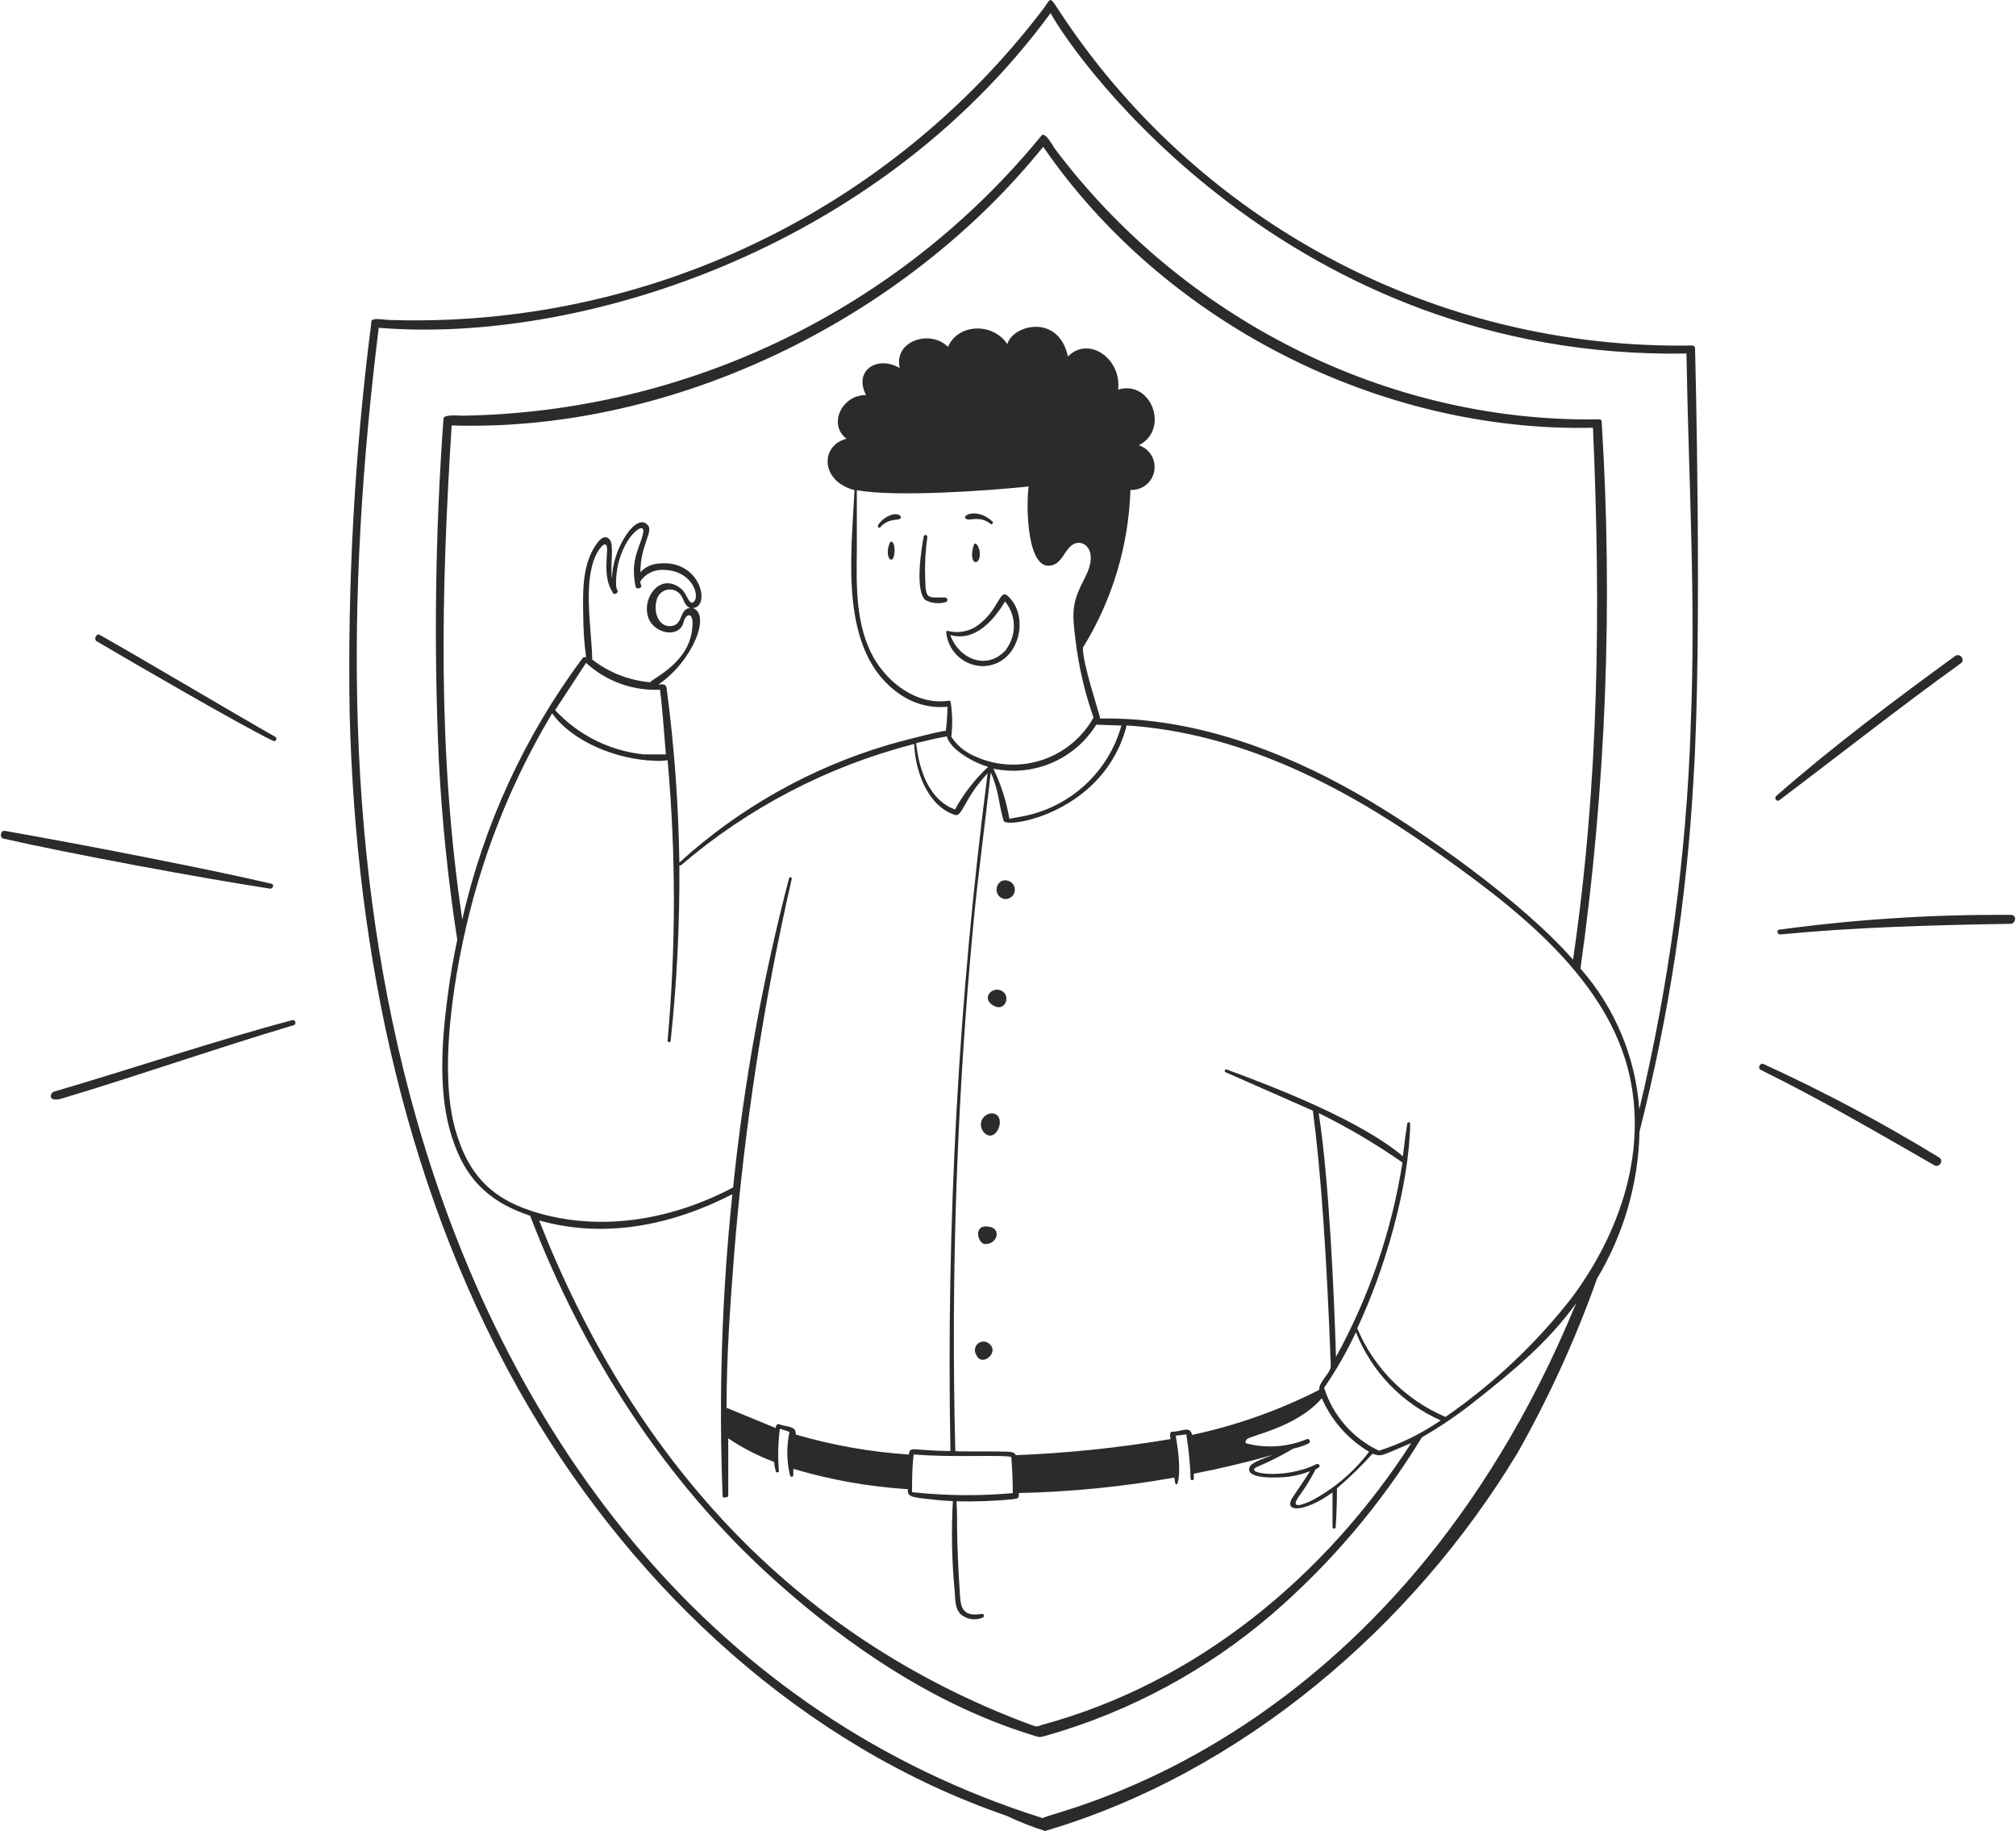 <?xml version="1.0" encoding="UTF-8"?> <svg xmlns="http://www.w3.org/2000/svg" width="1566" height="1422" viewBox="0 0 1566 1422" fill="none"><path d="M768.671 1043.77C767.512 1042.62 765.972 1041.93 764.342 1041.84C762.713 1041.75 761.106 1042.26 759.828 1043.28C758.549 1044.29 757.687 1045.74 757.405 1047.35C757.122 1048.96 757.439 1050.61 758.296 1052C762.248 1062.13 776.577 1050.52 768.671 1043.77ZM770.977 864.579C769.241 864.533 767.53 865.002 766.059 865.926C764.589 866.85 763.424 868.187 762.711 869.771C761.998 871.355 761.77 873.114 762.054 874.828C762.338 876.541 763.121 878.132 764.307 879.402C773.612 889.448 783 866.143 770.977 864.579ZM775.589 768.644C769.577 767.573 762.907 775.396 771.142 780.584C781.6 787.254 786.541 770.702 775.589 768.644ZM227.151 792.195C170.496 807.182 101.736 830.24 41.869 847.78C38.904 848.686 36.351 856.591 48.786 852.885C108.735 834.851 168.19 814.017 228.387 796.065C228.821 795.843 229.163 795.474 229.351 795.024C229.538 794.573 229.56 794.071 229.412 793.606C229.263 793.141 228.955 792.744 228.541 792.486C228.127 792.227 227.634 792.124 227.151 792.195ZM74.808 497.801C100.336 512.871 187.707 563.68 212.082 575.291C212.281 575.407 212.502 575.483 212.731 575.513C212.96 575.543 213.192 575.526 213.415 575.465C213.637 575.404 213.845 575.298 214.027 575.155C214.208 575.012 214.359 574.834 214.47 574.632C214.585 574.421 214.657 574.19 214.682 573.951C214.707 573.713 214.685 573.472 214.616 573.242C214.547 573.012 214.433 572.798 214.281 572.613C214.128 572.427 213.941 572.274 213.729 572.161C185.977 556.515 105.441 508.671 77.443 493.025C74.808 491.543 72.831 496.319 74.808 497.801ZM1382.25 621.405C1429.27 585.914 1475.38 549.516 1523.14 515.094C1526.85 512.377 1522.57 506.86 1518.78 509.412C1472.75 542.846 1422.68 580.479 1379.78 618.112C1377.8 619.841 1380.1 623.052 1382.25 621.405ZM210.6 689.754C211.066 689.692 211.49 689.452 211.782 689.083C212.074 688.714 212.211 688.246 212.164 687.778C212.135 687.479 212.029 687.192 211.856 686.947C211.682 686.702 211.448 686.505 211.176 686.378C165.308 675.508 62.95 655.58 3.494 645.204C0.365 644.71 -0.376 650.557 2.506 651.215C55.127 663.156 156.25 681.931 210.764 690.248L210.6 689.754ZM783.823 684.237C773.942 680.449 769.989 695.519 779.788 698.071C781.549 698.387 783.363 698.04 784.883 697.097C786.403 696.155 787.521 694.684 788.022 692.967C788.523 691.25 788.371 689.409 787.596 687.797C786.821 686.186 785.477 684.918 783.823 684.237ZM768.671 952.691C755.249 950.056 759.531 966.114 765.13 966.114C774.765 966.279 777.977 954.42 768.671 952.691ZM1506.34 898.918C1462.33 871.989 1416.74 847.735 1369.81 826.287C1367.26 825.052 1365.04 829.581 1367.67 830.816C1415.84 854.615 1456.69 878.66 1502.56 904.929C1506.43 906.988 1510.21 901.388 1506.34 898.918ZM782.506 462.556C776.742 457.615 775.836 472.273 761.919 483.72C758.505 486.779 754.39 488.95 749.938 490.041C745.485 491.133 740.833 491.111 736.391 489.978C734.003 489.237 735.485 492.86 735.485 494.26C736.819 500.722 740.324 506.533 745.418 510.727C750.511 514.922 756.886 517.247 763.483 517.318C791.811 516.824 800.787 478.285 782.506 462.556ZM781.847 504.224C767.024 521.27 744.873 511.965 738.203 493.19C757.39 498.46 771.883 481.826 780.694 467.086C784.972 472.285 787.385 478.768 787.55 485.499C787.714 492.23 785.619 498.822 781.6 504.224H781.847ZM733.591 463.956C720.416 463.956 719.098 465.686 718.686 449.957C718.263 438.95 718.814 427.928 720.333 417.018C720.356 416.828 720.339 416.634 720.285 416.451C720.23 416.267 720.138 416.096 720.014 415.95C719.89 415.803 719.738 415.683 719.566 415.598C719.395 415.512 719.207 415.463 719.016 415.453C718.842 415.43 718.666 415.442 718.498 415.488C718.329 415.533 718.171 415.612 718.033 415.719C717.895 415.827 717.78 415.96 717.694 416.113C717.608 416.265 717.554 416.433 717.533 416.606C715.639 426.488 710.534 458.686 718.851 466.015C723.544 468.445 728.967 469.06 734.085 467.744C736.967 467.168 736.309 463.956 733.591 463.956Z" fill="#2B2B2B"></path><path d="M1316.7 270.603C1316.7 270.294 1316.63 269.987 1316.51 269.702C1316.39 269.416 1316.22 269.158 1315.99 268.943C1315.77 268.728 1315.51 268.56 1315.22 268.449C1314.93 268.338 1314.62 268.287 1314.31 268.298C1216.67 270.026 1120.2 246.89 1033.97 201.065C947.736 155.241 874.577 88.234 821.374 6.349C815.115 -3.286 816.268 -0.98 810.092 7.337C751.006 84.846 674.298 147.155 586.324 189.101C498.351 231.047 401.647 251.421 304.229 248.534C297.312 248.534 287.265 245.734 288.418 250.84C275.47 351.532 269.855 453.033 271.619 554.539C276.395 741.222 315.428 930.375 410.705 1092.76C494.782 1235.56 624.315 1356.03 782.176 1410.22C791.768 1414.81 801.675 1418.72 811.821 1421.91C964.659 1376.87 1097.65 1262.98 1178.93 1128.09C1203.35 1084.86 1223.99 1039.59 1240.61 992.795C1261.35 958.304 1272.71 918.983 1273.55 878.743C1296.33 789.182 1310.37 697.621 1315.46 605.348C1322.54 495.743 1316.7 270.768 1316.7 270.603ZM1220.51 1008.36C1192.79 1043.78 1159.86 1074.79 1122.85 1100.34C1091.89 1087.21 1067.27 1062.51 1054.25 1031.5C1075.09 987.607 1094.52 922.387 1095.43 872.567C1095.43 871.249 1093.29 871.249 1093.12 872.567C1091.8 880.801 1090.73 889.036 1089.75 897.93C1056.81 870.179 991.916 844.898 952.719 830.487C952.417 830.453 952.112 830.525 951.857 830.69C951.602 830.855 951.412 831.103 951.319 831.393C951.283 831.632 951.319 831.877 951.421 832.097C951.524 832.317 951.689 832.501 951.895 832.628L1019.83 862.52C1026.09 910.035 1030.54 974.843 1033.75 1060.73C1033.75 1066.33 1023.87 1073.82 1024.77 1079.34C993.496 1095.26 960.276 1107.02 925.956 1114.34C924.638 1107.09 917.721 1111.62 912.039 1111.79C908.086 1111.29 908.663 1114.5 909.321 1117.55C869.502 1124.31 829.287 1128.49 788.929 1130.07C788.929 1128.75 787.117 1127.52 782.67 1127.35C770.894 1126.94 747.261 1127.35 742.073 1126.94C738.528 989.228 743.313 851.428 756.401 714.294C760.189 675.837 765.377 638.369 769.577 599.913C775.835 613.335 775.753 624.617 779.623 637.463C781.6 643.804 858.019 631.205 875.147 563.35C961.448 569.032 1039.84 608.477 1109.43 657.144C1174.65 702.765 1254.77 761.891 1267.7 845.227C1277.09 903.612 1255.18 962.079 1220.51 1008.36ZM756.401 586.902C749.288 583.765 743.228 578.648 738.943 572.161C740.014 563.233 739.848 554.199 738.449 545.316C737.955 543.669 737.379 544.081 736.226 544.245C712.18 547.539 690.029 530.658 678.582 510.648C664.748 485.943 665.16 455.722 665.571 428.3V380.703C695.628 386.138 766.365 381.197 799.057 377.82C796.834 392.972 797.658 446.416 818.409 438.593C826.068 435.629 827.467 425.17 834.879 422.124C842.29 419.077 853.489 427.723 843.114 447.898C832.738 468.074 832.408 473.344 835.62 498.46C838.118 518.497 842.756 538.208 849.454 557.257C840.583 573.065 826.043 584.917 808.771 590.42C791.499 595.923 772.782 594.665 756.401 586.902ZM767.353 595.713C757.151 605.269 748.534 616.388 741.826 628.652C736.555 626.511 716.462 619.264 711.604 577.102C719.262 575.291 728.074 573.067 735.485 571.914C738.202 582.373 757.225 592.666 767.271 595.384L767.353 595.713ZM851.595 562.774L871.112 563.433C866.213 580.995 856.551 596.86 843.195 609.272C829.838 621.684 813.308 630.158 795.434 633.758C791.646 634.581 787.858 635.075 784.07 635.816C781.791 622.336 777.604 609.248 771.636 596.948C786.859 600.127 802.692 598.554 816.992 592.442C831.293 586.33 843.372 575.974 851.595 562.774ZM854.642 558.327C854.642 555.857 840.561 514.436 841.22 502.907C864.006 466.015 876.726 423.795 878.111 380.455C882.423 380.694 886.673 379.357 890.071 376.693C893.469 374.029 895.782 370.22 896.578 365.976C897.374 361.732 896.6 357.344 894.399 353.629C892.198 349.915 888.721 347.127 884.617 345.787C908.827 333.517 894.252 294.731 868.559 302.554C871.277 278.344 845.584 260.639 829.526 276.862C822.362 243.264 786.623 252.157 782.506 267.227C770.73 249.852 743.802 251.663 736.391 269.368C722.392 255.451 693.899 264.839 698.922 285.838C680.971 275.462 662.936 288.226 672.736 306.754C653.796 306.754 643.091 329.482 657.501 340.764C637.079 345.869 637.079 373.703 663.76 380.62C661.372 431.017 651.243 505.954 698.428 538.728C709.314 546.523 722.65 550.12 735.979 548.857C735.898 555.105 735.486 561.345 734.744 567.55C730.297 567.55 696.123 576.608 689.782 578.502C629.58 596.366 574.184 627.582 527.721 669.826C527.066 624.6 523.766 579.451 517.839 534.611C517.428 531.729 516.275 531.235 511.499 531.564C538.015 513.365 552.425 477.461 538.262 472.191C552.425 471.203 544.191 433.817 511.251 437.687C505.97 438.108 501.035 440.487 497.417 444.357C497.417 424.265 507.134 413.23 503.593 408.371C494.617 395.937 474.936 427.641 475.512 449.545C473.701 440.652 477.242 423.441 473.701 419.159C470.16 414.877 466.372 418.5 464.148 421.382C452.29 436.946 452.702 458.357 453.032 476.885C453.031 488.066 453.774 499.235 455.255 510.318C454.349 510.318 453.114 510.318 452.537 511.059C407.581 571.471 375.746 640.612 359.073 714.047C339.885 584.349 342.603 460.909 350.838 330.388C523.11 335.905 702.216 248.04 810.339 113.978C904.38 250.675 1071.71 335.905 1237.4 332.2C1243.49 472.191 1242.25 606.418 1221.91 745.257C1183.05 700.707 1104.98 645.286 1054.34 616.3C993.81 581.878 925.132 556.762 854.642 557.998V558.327ZM475.842 460.498C477.077 462.227 480.453 460.498 479.712 458.686C479.081 457.453 478.69 456.112 478.559 454.733C477.736 420.724 501.781 402.195 499.64 413.559C497.499 424.923 489.1 434.393 493.794 455.639C493.794 457.863 498.57 456.874 498.158 455.063C497.78 453.959 497.477 452.831 497.252 451.686C499.145 448.785 501.753 446.42 504.825 444.819C507.897 443.218 511.33 442.435 514.792 442.546C537.026 442.546 543.45 461.568 539.497 466.674C535.544 471.779 533.732 461.156 529.45 457.533C512.157 442.793 496.511 466.921 504.746 482.238C510.593 492.613 528.05 495.248 531.015 483.061C532.744 475.979 539.25 474.826 537.767 487.178C535.956 514.188 508.04 526.129 504.993 529.835C488.622 528.409 473.011 522.29 460.031 512.212C459.619 488.496 452.702 452.757 462.831 431.264C463.572 429.453 468.842 420.147 471.066 423.523C473.289 426.9 467.113 447.487 476.089 460.168L475.842 460.498ZM535.956 472.191C527.721 472.767 530.85 485.037 521.545 486.19C512.24 487.343 507.381 476.391 509.934 466.591C510.286 464.464 511.283 462.495 512.79 460.952C514.296 459.408 516.24 458.364 518.358 457.96C520.477 457.556 522.669 457.812 524.637 458.693C526.606 459.573 528.257 461.037 529.368 462.886C531.18 465.686 531.591 470.05 535.956 472.191ZM512.651 535.599C514.875 552.645 515.698 568.538 517.263 585.831H499.805C473.546 583.036 449.183 570.84 431.209 551.492L455.255 514.765C462.971 521.858 472.016 527.352 481.868 530.928C491.719 534.504 502.182 536.091 512.651 535.599ZM370.19 688.684C383.899 641.443 403.633 596.164 428.904 553.963C445.373 576.855 480.453 589.949 508.122 590.772C511.612 591.046 515.123 590.908 518.58 590.36C525.086 662.79 525.086 735.658 518.58 808.088C518.58 809.571 520.804 809.982 520.969 808.088C525.798 762.879 528.052 717.432 527.721 671.967C527.906 672.084 528.12 672.147 528.339 672.147C528.557 672.147 528.772 672.084 528.956 671.967C581.344 627.121 643.322 594.892 710.122 577.761C710.863 598.183 720.168 625.77 741.743 632.852C747.59 634.746 748.825 619.841 767.189 600.571C744.584 775.047 734.922 950.956 738.285 1126.86C730.05 1126.86 717.368 1126.03 709.792 1125.46C706.251 1125.46 706.169 1128.09 706.004 1129.57C676.208 1127.62 646.716 1122.4 618.057 1114.01C619.045 1107.34 610.81 1108.08 606.034 1106.35C603.893 1105.12 602.658 1106.85 602.493 1108.99L564.366 1093.26C564.366 1053.4 567.166 1013.46 570.295 973.69C578.156 875.678 593.1 778.363 615.01 682.508C615.069 682.24 615.024 681.96 614.883 681.725C614.743 681.491 614.517 681.318 614.253 681.245C613.99 681.171 613.708 681.201 613.466 681.329C613.223 681.456 613.039 681.672 612.951 681.931C592.333 760.77 577.798 841.076 569.471 922.14C523.851 946.268 470.654 956.479 419.928 942.562C383.448 932.434 363.849 913.988 353.391 876.108C339.227 824.558 355.779 737.763 370.19 688.684ZM785.552 1131.39C786.293 1140.69 786.705 1150.08 786.705 1159.55C760.667 1161.86 734.465 1161.61 708.475 1158.81C708.475 1148.27 708.475 1140.03 709.71 1129.49C739.438 1132.04 776.659 1129.57 785.552 1131.39ZM568.895 927.41C560.751 1005.33 558.219 1083.74 561.319 1162.02C561.339 1162.17 561.389 1162.32 561.467 1162.45C561.544 1162.58 561.648 1162.7 561.77 1162.79C561.893 1162.88 562.033 1162.95 562.181 1162.99C562.33 1163.02 562.485 1163.03 562.637 1163.01C563.131 1163.01 565.601 1162.51 565.683 1162.02V1116.98C576.757 1124.49 588.703 1130.63 601.258 1135.26C601.53 1137.7 601.97 1140.12 602.575 1142.5C602.575 1143.82 605.128 1143.66 605.046 1142.5C604.128 1131.53 604.376 1120.49 605.787 1109.56L613.281 1111.95C610.864 1123.12 611.004 1134.69 613.692 1145.8C613.72 1145.97 613.785 1146.13 613.881 1146.28C613.978 1146.43 614.104 1146.55 614.252 1146.64C614.4 1146.74 614.566 1146.8 614.739 1146.82C614.912 1146.85 615.089 1146.83 615.257 1146.79C615.54 1146.73 615.794 1146.57 615.975 1146.35C616.155 1146.12 616.251 1145.84 616.245 1145.55V1140.69C645.258 1149.29 675.147 1154.59 705.346 1156.5C704.028 1163.25 710.78 1162.84 726.262 1164.74C730.873 1165.23 735.567 1165.56 740.179 1165.73C738.886 1189 739.354 1212.35 741.579 1235.56C742.073 1241.57 741.579 1249.31 746.519 1253.84C748.864 1255.74 751.686 1256.96 754.678 1257.37C757.67 1257.77 760.716 1257.35 763.483 1256.14C763.837 1255.95 764.102 1255.63 764.225 1255.25C764.348 1254.86 764.318 1254.45 764.142 1254.08C764.003 1253.84 763.797 1253.64 763.549 1253.51C763.301 1253.38 763.022 1253.32 762.742 1253.34C744.708 1256.31 746.272 1245.11 745.284 1232.1C744.296 1217.69 743.72 1203.19 743.473 1188.62C743.473 1181.12 743.473 1173.38 742.979 1165.89C757.49 1166.23 772.009 1165.71 786.458 1164.33C791.317 1163.58 791.481 1163.58 791.399 1159.47C831.945 1158.59 872.362 1154.57 912.286 1147.44C913.027 1160.62 919.532 1149.5 913.274 1114.92L921.509 1113.93C923.371 1125.4 924.499 1136.98 924.885 1148.6C924.955 1148.86 925.11 1149.09 925.326 1149.26C925.542 1149.43 925.807 1149.52 926.079 1149.52C926.352 1149.52 926.616 1149.43 926.832 1149.26C927.048 1149.09 927.203 1148.86 927.273 1148.6C927.353 1147.23 927.353 1145.85 927.273 1144.48C948.025 1140.44 968.447 1135.59 988.869 1129.82C985.081 1131.47 972.4 1135.26 970.753 1139.13C966.141 1149.75 996.528 1147.36 1001.14 1146.79C1006.77 1145.98 1012.3 1144.54 1017.61 1142.5C1013.66 1148.76 1009.37 1154.94 1005.34 1160.95C994.551 1175.61 1013.57 1174.7 1035.07 1158.97V1186.07C1035.07 1187.38 1037.45 1187.55 1037.54 1186.07C1038.2 1175.94 1038.53 1165.89 1038.53 1155.84C1048.31 1147.46 1057.55 1138.47 1066.19 1128.92C1073.85 1131.63 1073.11 1130.15 1096.25 1120.68C1029.55 1223.86 930.485 1306.46 810.421 1339.23C804.245 1340.88 807.045 1341.54 800.128 1339.23C614.022 1269.9 490.5 1130.07 418.775 947.75C470.078 962.244 522.039 951.456 568.895 927.41ZM1022.71 1136.99C997.351 1149.59 963.753 1143.99 977.176 1138.88C986.624 1134.87 995.786 1130.22 1004.6 1124.96C1008.67 1124.13 1012.62 1122.8 1016.37 1121.01C1016.6 1120.94 1016.81 1120.82 1016.99 1120.66C1017.17 1120.5 1017.31 1120.31 1017.4 1120.09C1017.49 1119.87 1017.54 1119.63 1017.53 1119.39C1017.53 1119.15 1017.47 1118.92 1017.36 1118.7C1017.29 1118.48 1017.17 1118.27 1017.01 1118.09C1016.85 1117.91 1016.66 1117.76 1016.44 1117.66C1016.23 1117.56 1015.99 1117.51 1015.75 1117.5C1015.51 1117.5 1015.28 1117.54 1015.06 1117.63C1000.99 1123.5 985.454 1124.85 970.588 1121.5C968.035 1121.09 966.141 1120.6 968.529 1117.72C970.918 1114.83 1007.32 1108.58 1026.75 1085.85C1034.34 1103.21 1047.19 1117.75 1063.48 1127.43C1051.52 1143.19 1036.25 1156.15 1018.76 1165.4C1012.01 1168.53 1001.39 1172.64 1009.21 1161.77C1014.01 1155.21 1018.28 1148.27 1021.97 1141.02C1027.74 1138.55 1023.95 1136.33 1022.63 1136.99H1022.71ZM1071.22 1126.61C1061.11 1121.86 1052.09 1115.06 1044.75 1106.63C1037.41 1098.21 1031.89 1088.36 1028.56 1077.7C1037.99 1064.03 1046.25 1049.59 1053.27 1034.55C1065.35 1065.16 1089.03 1089.78 1119.14 1103.06C1104.4 1113.19 1088.25 1121.13 1071.22 1126.61ZM1037.78 1053.81C1036.22 1002.68 1032.27 915.223 1024.36 864.414C1047 875.52 1068.75 888.349 1089.42 902.788C1081.11 955.72 1063.63 1006.8 1037.78 1053.73V1053.81ZM1313.32 564.585C1309.93 664.65 1296.55 764.126 1273.38 861.532C1270.54 821.056 1254.49 782.633 1227.68 752.174C1247.5 611.51 1253.02 469.2 1244.15 327.423C1244.15 325.2 1241.84 325.694 1240.36 325.694C1075.66 327.753 917.721 246.475 819.315 115.378C818.08 113.648 811.821 101.955 809.022 105.249C754.427 172.03 685.919 226.094 608.278 263.671C530.636 301.247 445.73 321.43 359.484 322.812C356.932 322.812 344.744 321.577 344.497 325.035C338.104 413.33 336.894 501.924 340.874 590.36C343.258 637.074 348.041 683.635 355.202 729.858C352.397 742.969 350.089 756.181 348.285 769.467C343.756 802.406 340.05 842.427 349.108 876.519C358.826 912.341 377.024 932.598 411.775 944.127C452.949 1051.18 516.275 1150.49 602.246 1227.57C659.148 1278.62 726.509 1323.92 799.881 1346.81C808.116 1349.28 806.139 1349.61 813.551 1347.63C877.764 1329.21 937.253 1297.16 987.964 1253.67C1033.7 1214.18 1073.01 1167.81 1104.49 1116.23C1119.41 1107.63 1133.64 1097.89 1147.06 1087.08C1176.21 1064.03 1202.4 1042.37 1224.3 1012.15C1081.68 1358.42 816.68 1406.1 810.01 1411.95C555.225 1331.74 395.964 1121.26 324.157 871.249C266.513 670.073 268.737 460.58 294.182 254.546C446.279 267.227 678.994 196.902 816.103 10.137C834.385 44.394 1000.97 279.744 1310.03 274.556C1311.59 371.891 1317.52 467.168 1313.24 564.585H1313.32Z" fill="#2B2B2B"></path><path d="M681.877 408.289C681.877 409.442 682.783 410.512 683.606 409.607C690.359 401.948 698.099 404.501 699.417 402.607C699.417 402.607 700.323 401.289 699.417 400.631C694.723 396.349 684.183 403.183 681.877 408.289ZM1562.18 710.506C1502 710.036 1441.87 713.861 1382.25 721.952C1379.86 721.952 1380.43 725.905 1382.9 725.658C1442.36 719.976 1501.82 718.411 1561.52 717.423C1565.96 717.588 1566.87 710.506 1562.18 710.506ZM756.402 423.276C752.284 436.699 758.955 439.746 760.766 433.323C762.578 426.9 757.719 419.159 756.402 423.276ZM691.1 421.712C686.324 433.405 694.476 440.734 694.888 427.805C695.053 421.135 692.417 419.077 691.1 421.712ZM751.379 403.348C754.096 404.172 761.672 400.466 769.495 406.889C770.483 407.713 771.966 405.983 770.977 405.077C758.296 393.137 744.708 401.289 751.379 403.348Z" fill="#2B2B2B"></path></svg> 